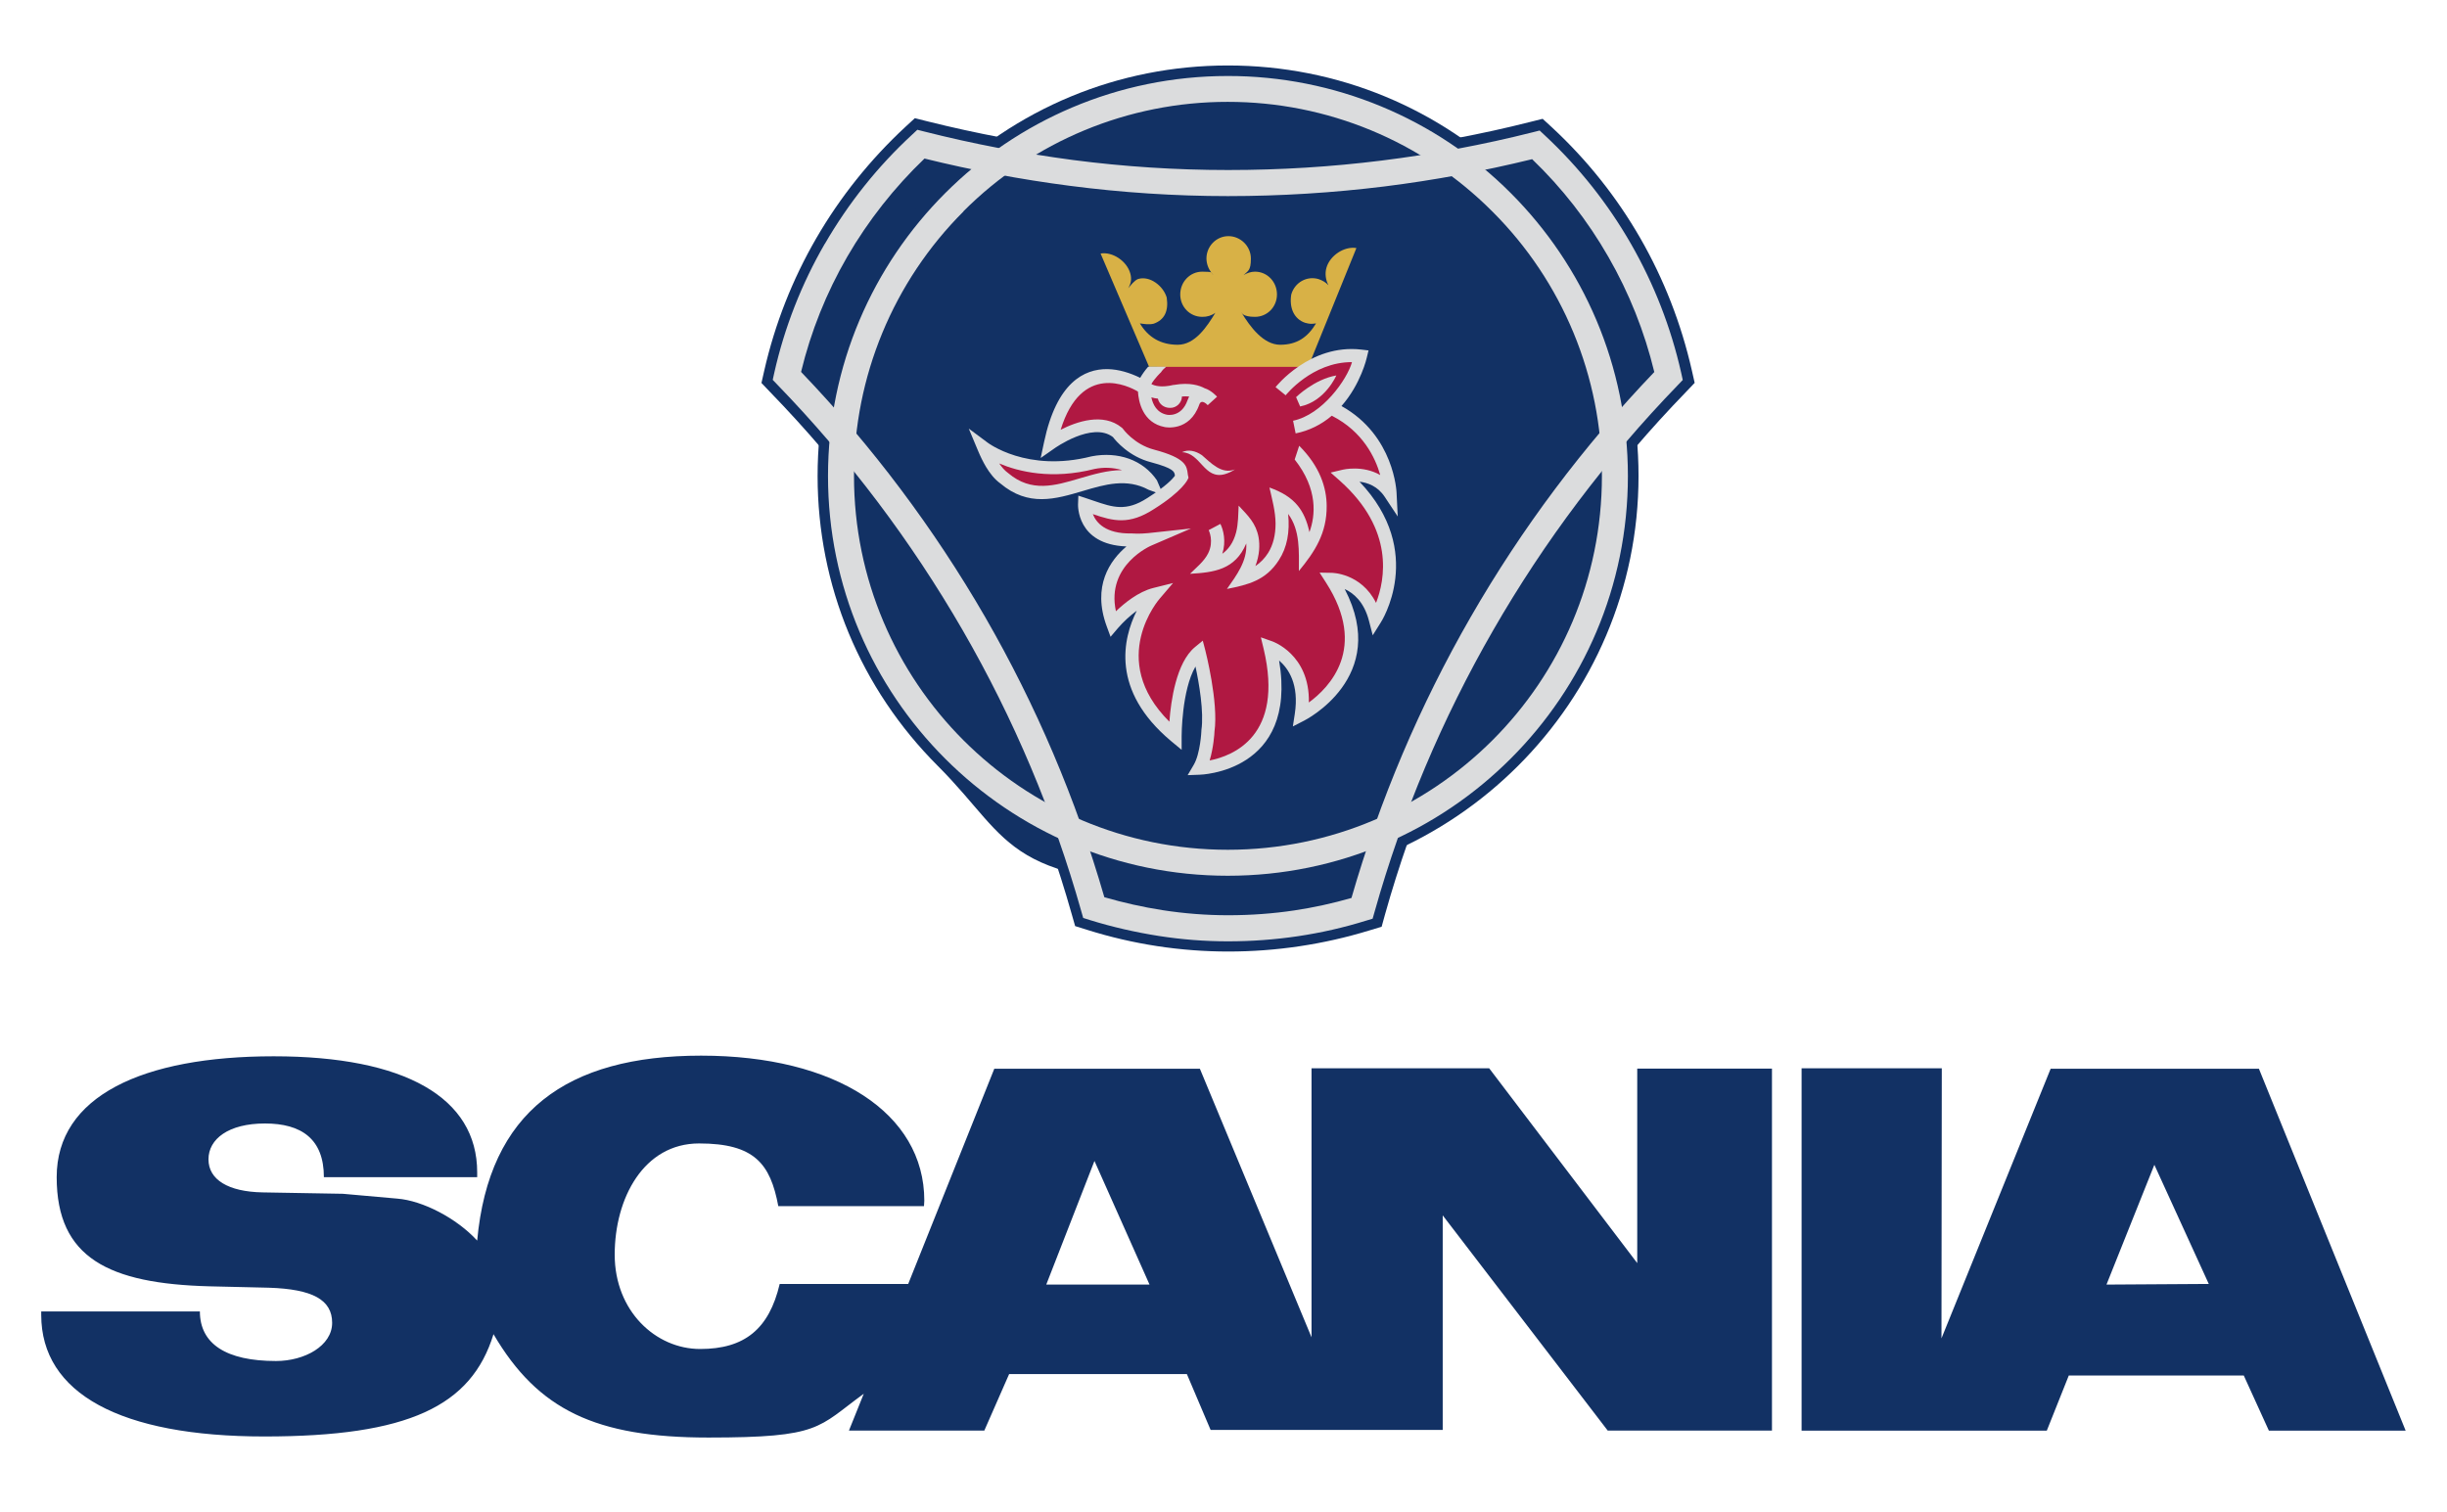 <?xml version="1.0" encoding="UTF-8"?>
<svg id="Ebene_1" xmlns="http://www.w3.org/2000/svg" version="1.1" viewBox="0 0 2279.4 1408.6">
  <!-- Generator: Adobe Illustrator 29.5.1, SVG Export Plug-In . SVG Version: 2.1.0 Build 141)  -->
  <defs>
    <style>
      .st0 {
        fill: #d8b146;
      }

      .st0, .st1, .st2, .st3 {
        fill-rule: evenodd;
      }

      .st1, .st4 {
        fill: #b01842;
      }

      .st2, .st5 {
        fill: #dbdcdd;
      }

      .st3 {
        fill: #123164;
      }
    </style>
  </defs>
  <path class="st3" d="M1144,148.3c95.3,0,189.9-11.5,281.4-34.7l11.6-2.9,8.7,8c65.4,60.6,110.4,138.9,130.3,226.5l2.6,11.5-8.3,8.7c-132.2,136.4-229.1,304.8-280.1,486.4l-3.2,11.6-11.6,3.5c-42.5,13-86.7,19.6-131.2,19.6-44.3,0-88.6-6.7-131.5-20.2l-11.2-3.5-3.2-11.2c-51.3-181.3-148.2-349.4-280.7-486.1l-8.3-8.7,2.6-11.5c19.9-87.3,65.5-165.9,131.6-227.2l8.7-8,11.5,2.9c93.7,23.4,188,35.3,280.8,35.3h0Z"/>
  <path class="st3" d="M761.6,443.5c0-102.4,39.8-198.3,112-270.5,72.2-72.2,168.1-112,270.2-112s198.3,39.8,270.5,112c72.2,72.2,112,168.1,112,270.5,0,210.5-171.7,382.1-382.5,382.1s-198-39.8-270.2-112c-72.2-72.2-112-168.1-112-270.1Z"/>
  <path class="st5" d="M861.3,147.6c-28.2,27-52.5,57.8-72.1,91.6-19.4,33.5-33.9,69.7-43,107.3,66.1,69,123.7,145.7,171.5,228.4,47.4,82.2,84.7,169.8,111,261,17.6,5.1,35.8,9.2,54.4,12.1,20.1,3.1,40.5,4.7,60.9,4.7,21.1,0,41.7-1.5,61.7-4.5,18-2.7,35.8-6.6,53.2-11.6,26.3-91.4,63.6-179.3,111.1-261.8,47.6-82.7,105-159.3,171-228.2-9.1-37.6-23.5-73.8-42.8-107.3-19.2-33.5-43.1-64.2-71-91-45.3,11.1-91.2,19.6-137.5,25.4-47.8,5.9-96.5,9-145.9,9s-99-3.3-147.4-9.6c-45.5-5.9-90.7-14.4-135.3-25.4h0ZM768.4,227.1c21.9-37.8,49.2-72.1,81.3-101.7l4.8-4.5,6.3,1.6c45.7,11.6,92.1,20.4,138.9,26.6,47,6.1,95.1,9.3,144.3,9.3s96.1-3,142.9-8.8c47.5-5.9,94.6-14.7,141-26.4l6.3-1.6,4.8,4.5c63.7,59.3,108,136.5,127.1,221.5l1.4,6.4-4.5,4.7c-66.5,68.7-124.3,145.4-172,228.3-47.6,82.6-84.8,170.8-110.6,262.6l-1.8,6.3-6.3,1.9c-20.6,6.4-41.7,11.2-63.1,14.4-21.6,3.2-43.4,4.8-65.2,4.8-21.9,0-43.4-1.7-64.5-5-21.7-3.4-43.2-8.3-64.2-14.8l-6.3-2-1.8-6.3c-25.8-91.5-62.9-179.4-110.5-261.8-47.9-82.9-105.8-159.7-172.4-228.5l-4.5-4.7,1.4-6.4c9.5-42.3,25.4-82.9,47.1-120.4h0Z"/>
  <path class="st5" d="M771.3,443.5c0-102.9,41.7-196.1,109.1-263.5,67.4-67.5,160.6-109.2,263.3-109.2,98.9-.1,193.8,39.1,263.6,109.1,67.4,67.5,109.1,160.6,109.1,263.6s-41.7,195.9-109.2,263.3c-67.4,67.4-160.6,109.1-263.5,109.1s-195.9-41.7-263.3-109.1c-67.4-67.4-109.1-160.5-109.1-263.3ZM897.5,197c-65.4,65.3-102.1,154-102,246.5,0,96.1,39,183.2,102,246.2,63,63,150.1,102,246.2,102s183.4-39,246.5-102c63.1-63,102-150.1,102-246.2.1-92.5-36.6-181.2-102.1-246.5-65.3-65.5-154-102.2-246.5-102.1-92.4-.1-181,36.6-246.2,102h0Z"/>
  <path class="st5" d="M1017.1,425.1c12-2.3,24-1.5,34.6,2.3,10.6,3.8,19.7,10.8,26,20.1l5.9,13.8-13.7-5c-20.4-11-40.9-4.9-61.1,1.1-25.7,7.6-50.8,15.1-77.1-7.1-5.3-3.8-9.7-9.5-13.2-15.3-2.9-4.9-5.4-10.1-7.6-15.4l-8.5-20.3,17.6,13.1c.1,0,36.5,28.1,96.6,12.8h.4c0,0,0,0,0,0Z"/>
  <path class="st1" d="M1135.7,324.8c-25.7,0-49.4,4.8-58.7,18,0,0-10.3,9.6-12.2,18,0,0-65.8-44.6-86.3,52.3,0,0,39.8-28.5,62.6-9.9,0,0,11.5,16.4,32.7,21.8,28.9,7.7,25.7,13.5,26.9,19.6,0,0-3.8,9-28.9,24.7-24.7,16-38.8,8.3-61.6,1,0,0-1.6,33.7,43.6,33,0,0,7.4.6,16.4-.3,0,0-54.2,22.8-33.7,78.6,0,0,18.6-22.5,39.2-27.6,0,0-58.7,66.7,18.9,131.9,0,0,0-59.7,22.1-78,0,0,12.2,47.5,8.3,73.5,0,0-1,22.8-8,34.7,0,0,92.1-1.9,65.8-112.6,0,0,36.9,12.5,29.2,62.9,0,0,82.8-41.4,28.2-126.4,0,0,31.1,0,40.7,37.2,0,0,44.3-68.3-28.9-133.5,0,0,27.6-6.7,42.7,16,0,0-1.9-52-51-77.3-11.2-6.1,6.4-24.1,1.9-34l-110-23.4Z"/>
  <path class="st1" d="M1192.8,364.6s29.8-37.9,74.4-32.7c0,0-12.5,55.8-61.6,66.1l-12.8-33.4Z"/>
  <path class="st2" d="M1207.3,370s17-16.7,37.5-20.2c0,0-10.3,24.1-33.7,28.9l-3.8-8.7ZM1119.3,423.9c-5.5-3.8-12.5-5.5-18.3-2.6,17.6.6,20.5,25.7,39.8,20.5,3.5-1,6.8-2.6,9.6-4.5-12.5,5.1-22.8-6.4-31.1-13.5ZM1219.7,495.6c-2.2-10.4-5.8-18.2-10.7-24.3-6.4-7.9-15.1-13-26.5-17.1,2.5,11.1,5.6,22.1,5.7,33.5,0,10.7-2.2,19.8-6.9,27.4-3.1,4.9-7.1,9.1-11.9,12.3,4-10.6,4.2-19.6,3-26.7-2.4-13.3-10-20.4-18.6-29.6-.4,8.2-.3,16.6-2.3,24.7-2.6,10.2-7.7,16.4-12.9,20.1,3.7-11.5,1-22.3-1.8-27.8l-10.9,5.8c.2.5,5.1,10.4-.5,21.6-3.7,7.5-11.1,13.3-16.9,19.1,22.1-1.3,42.1-3.6,52.4-28.3,1,16.5-9.1,29.7-18,42.4,19.7-3.9,36.3-7.9,48.4-26.9,7.6-11.7,10.3-26,8.6-43,11.4,15.3,10,35.2,10,53.2,15-18.2,26.1-35.3,25.9-60.7-.1-16.9-6.2-36.6-25.6-56l-4.2,12.8c21.9,27.8,19.3,52.3,13.8,67.5h0Z"/>
  <path class="st4" d="M1045,437.9c-8.3-2.4-17-2.7-25.4-1-40,10.2-70.8,2.5-88.8-5.1,2.4,3.5,5.1,6.6,8,8.7l.3.2.2.2c21.4,18.1,43.5,11.6,66,4.9,13-3.8,26.1-7.7,39.6-7.8Z"/>
  <path class="st0" d="M1156.6,291.4c7.7,12.8,20.2,29.8,35.9,29.8s25.7-7.1,33.4-19.9c-4.5.6-5.8.6-10.3-.6-10-3.5-14.8-13.5-12.8-26.3,3.2-11.2,14.4-17.6,25.4-14.4,3.8,1.3,7,3.2,9.3,5.8-2.6-4.8-3.5-10.9-1.9-16.4,3.2-11.2,16.4-20.2,27.9-18.3l-44.9,110.7h-148.2l-45.2-105.6c11.2-1.9,24.4,7.1,27.6,18.3,1.6,5.5.7,9.6-1.9,14.1,2.2-2.6,5.8-7.4,9.3-8.7,10.9-3.2,23.4,6.4,26.6,17.3,1.9,12.8-2.2,20.9-12.2,24.4-4.5,1-8.3.3-12.8-.3,7.7,12.8,19.2,19.9,35.3,19.9s27.3-17,35-29.8c-3.5,2.6-7.8,3.9-12.2,3.8-11.5,0-20.5-9.3-20.5-20.9s9-21.2,20.5-21.2,7.4,1,10.3,2.9c-4-4-6.3-9.4-6.4-15.1,0-11.6,9.3-20.9,20.5-20.9s20.9,9.3,20.9,20.9-2.9,11.5-6.8,15.4c3.2-1.9,6.8-3.2,10.6-3.2,11.6,0,20.5,9.6,20.5,21.2s-9,20.9-20.5,20.9-12.2-3.8-12.2-3.8h0Z"/>
  <path class="st5" d="M1107.6,369.4c-2.2-.2-4.4-.2-6.6,0-.2,6-5.2,10.8-11.2,10.6-5.5,0-10.1-3.5-11.2-8.6-2.1-.2-4.1-.6-6.1-1.2,1.4,6.6,5.1,14.4,14.6,16.2,0,0,13.4,2.8,19.1-13.5h0c.5-1.3,1-2.5,1.5-3.5ZM1086.2,341.8c-1.6,1.3-3.1,2.7-4.3,4.4l-.3.5-.4.4s-5.6,5.3-8.7,10.7c3.1,1.7,9.5,3.5,20.7.8h.5c14.8-2.6,24,.7,28.4,3.1,6.3,1.9,11.6,7.9,11.6,7.9l-8.7,7.9s-5.7-6.4-7.8-.7c-9.1,26-32.2,21.1-32.2,21.1-20.6-3.9-24.4-23.6-25-33.1-8.7-5.1-52.5-27.3-72,35.6,14.9-7.6,39.6-16.2,56.9-2l.7.6.4.5s10.3,14.6,29.3,19.5h0c29.3,7.8,30.2,15.1,31.1,22.5,0,.7.2,1.3.3,1.7l.4,1.9-.8,1.7s-4.6,10.7-31.2,27.4c-23.4,15.2-38,11.3-57.1,4.8,3.1,7.9,11.7,18.4,35.8,18h.4s7.1.6,15.4-.3l39.8-4.3-36.7,15.8c-.1,0-42.6,17.9-33.2,61.3,7.8-7.5,20.8-18.2,34.8-21.7l18.4-4.6-12.3,14.4c-.2.2-49.7,56.5,8.9,114.8,1.4-19.5,6.4-55.1,23.8-69.5l7.3-6,2.4,9.2c0,.1,12.4,48.1,8.5,75.4,0,1.7-.9,15.1-4.5,27,21.5-4.2,69.6-22.6,50.3-103.9l-2.6-10.8,10.5,3.7c.1,0,35.2,12,34.2,57,18.9-13.8,55.2-50.5,16.1-111.5l-6.1-9.5,11.2.2c0,0,27.4,0,41.4,28,8.3-21.4,17.5-68.1-33.6-113.7l-8.7-7.7,11.3-2.7c0,0,18.4-4.5,34.9,5-4.6-16.3-16.2-40.4-44.6-55h-.1c-.1-.1-.2-.2-.4-.3-9.7,8.3-21.2,14-33.7,16.5l-2.4-11.8c27.3-5.7,50.3-38.4,54.9-54.6-37.2-.2-61.7,30.8-61.8,30.9l-9.4-7.6c0-.1,31.9-40.5,79.8-35l6.8.8-1.6,6.6c0,.1-5.5,24.7-23.6,45.2,49.4,27.5,51.3,80.6,51.3,80.8l1.1,22.1-12.2-18.4c-6.5-9.8-15.8-13.1-23.4-14,62.4,65.5,19.9,131.1,19.7,131.3l-7.4,11.8-3.5-13.5c-4.6-17.8-14.5-25.9-22.6-29.6,42.9,82.3-37.6,122.5-37.8,122.6l-10.5,5.4,1.8-11.7c4.2-27.5-5.9-42.3-14.6-49.7,17.5,104.5-74,106.4-74.2,106.4l-11,.4,5.6-9.5c6.3-10.6,7.2-31.7,7.2-31.8v-.2s0-.4,0-.4c2.5-17-2.2-44-5.5-59.3-12.9,22.1-12.9,64.6-12.9,64.7v12.9c0,0-9.9-8.2-9.9-8.2-56.4-47.3-44.8-95.6-31.9-121.4-6.5,4.8-12.4,10.3-17.7,16.4l-6.7,7.9-3.6-9.8c-13.8-37.6,3.2-61.5,18.4-74.4-46.9-1.7-45.1-39.2-45.1-39.3l.3-8,7.6,2.5c3,1,5.1,1.7,7.1,2.4,17.3,5.9,29.8,10.1,49.4-2.6h0c17.9-11.3,23.9-18.2,25.8-20.8v-.4c-.4-3.3-.8-6.5-22.1-12.2h0c-20.8-5.3-33.1-20.2-35.6-23.5-19.3-14.7-54.6,10.6-54.7,10.7l-12.6,8.8,3.2-15c11.7-55.3,37.3-68.1,59.1-67.8,10.6.2,20.9,3.5,30.4,8.1,2.1-3.6,4.6-7.1,7.4-10.3h16.9s0,0,0,0Z"/>
  <path class="st3" d="M2104.3,995.7h-194.1l-101.7,251.2.3-251.6h-130.6v337.6h228.4l20.5-51.4h163l23.4,51.4h127.4l-136.7-337.2h0ZM1525.2,1176.9l-138-181.6h-165.5v250.6l-104-250.2h-191.5l-80.2,200.5h-119.7c-9.9,42-32.7,60.6-74.1,60.6s-79.6-35.3-79.6-87.9,27-103.6,78.6-103.6,66.4,18.9,73.8,58.4h135.7l.3-5.1c0-81.5-82.5-135.1-207.9-135.1s-197.6,52.3-208.6,172.3c-19.2-20.9-50.7-37.2-74.4-39.1l-50.7-4.5-74.8-1.3c-32.1-.6-50.4-11.9-50.4-30.8s18.6-33.4,52.6-33.4,54.9,14.4,54.9,50h142.8v-4.5c0-69.6-67.4-108.1-189.6-108.1s-202.1,37.2-202.1,112.6,48.8,99.2,142.1,101.7l55.5,1.3c40.7,1.3,59,11.2,59,32.7s-25.7,35.6-52.3,35.6c-46.5,0-70.9-16-70.9-46.2H38.4v3.2c0,73.2,73.8,113.3,207.9,113.3s192.8-28.2,213.4-95.3c41.4,70.6,95.3,96.3,200.2,96.3s101.4-9.3,144.7-40.8l-13.8,34.3h126.1l23.1-52.6h165.6l22.1,52h216.2v-199.9l153.7,200.5h153v-337.2h-125.5v181.3h0ZM1962.2,1196.8l44.6-111.6,50.7,111-95.3.6ZM974.6,1196.8l44.9-115.2,51.3,115.2h-96.2Z"/>
</svg>